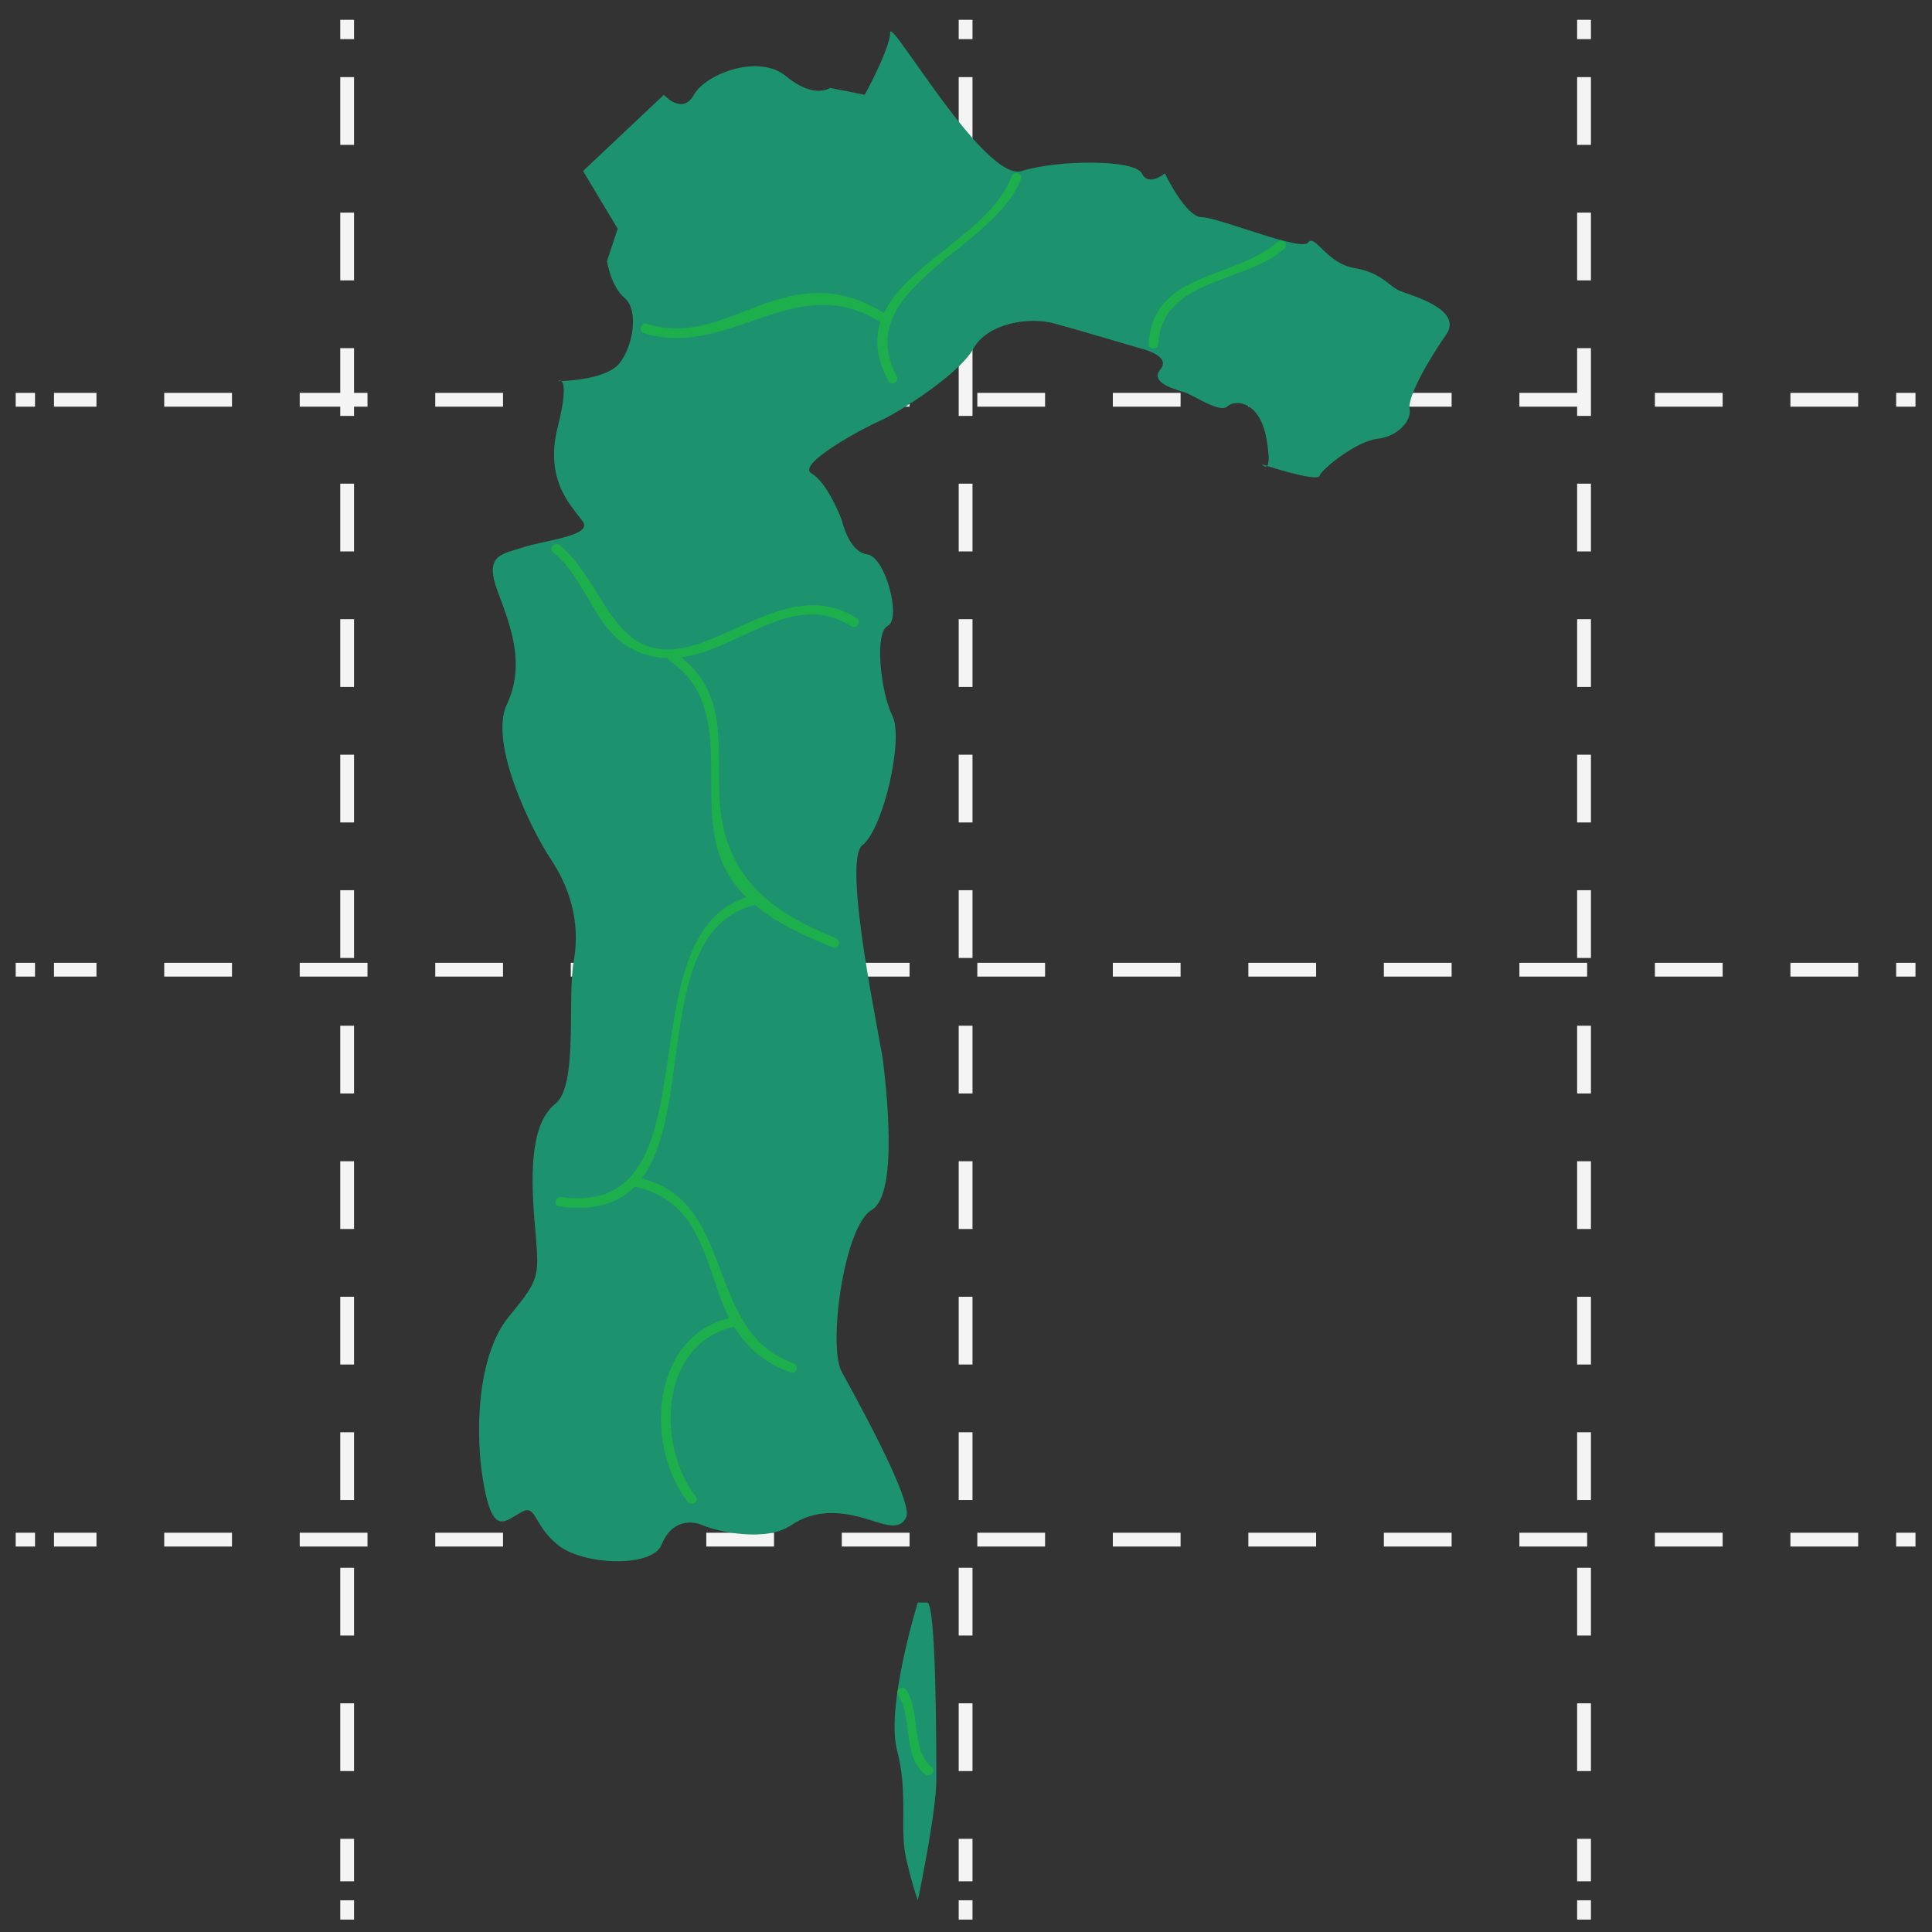 <svg width="140" height="140" viewBox="0 0 140 140" fill="none" xmlns="http://www.w3.org/2000/svg">
<rect x="0" y="0" width="140" height="140" fill="#333333" stroke="none"/>
<path d="M25.156 1.436V2.836" stroke="#F4F4F4" stroke-miterlimit="10"/>
<path d="M25.156 5.588V136.326" stroke="#F4F4F4" stroke-miterlimit="10" stroke-dasharray="4.91 4.91"/>
<path d="M25.156 137.702V139.102" stroke="#F4F4F4" stroke-miterlimit="10"/>
<path d="M69.971 1.436V2.836" stroke="#F4F4F4" stroke-miterlimit="10"/>
<path d="M69.971 5.588V136.326" stroke="#F4F4F4" stroke-miterlimit="10" stroke-dasharray="4.91 4.91"/>
<path d="M69.971 137.702V139.102" stroke="#F4F4F4" stroke-miterlimit="10"/>
<path d="M114.785 1.436V2.836" stroke="#F4F4F4" stroke-miterlimit="10"/>
<path d="M114.785 5.588V136.326" stroke="#F4F4F4" stroke-miterlimit="10" stroke-dasharray="4.91 4.91"/>
<path d="M114.785 137.702V139.102" stroke="#F4F4F4" stroke-miterlimit="10"/>
<path d="M138.803 70.268H137.403" stroke="#F4F4F4" stroke-miterlimit="10"/>
<path d="M134.65 70.268H3.913" stroke="#F4F4F4" stroke-miterlimit="10" stroke-dasharray="4.91 4.91"/>
<path d="M2.537 70.268H1.137" stroke="#F4F4F4" stroke-miterlimit="10"/>
<path d="M138.803 111.568H137.403" stroke="#F4F4F4" stroke-miterlimit="10"/>
<path d="M134.65 111.568H3.913" stroke="#F4F4F4" stroke-miterlimit="10" stroke-dasharray="4.91 4.91"/>
<path d="M2.537 111.568H1.137" stroke="#F4F4F4" stroke-miterlimit="10"/>
<path d="M138.803 28.969H137.403" stroke="#F4F4F4" stroke-miterlimit="10"/>
<path d="M134.65 28.969H3.913" stroke="#F4F4F4" stroke-miterlimit="10" stroke-dasharray="4.91 4.91"/>
<path d="M2.537 28.969H1.137" stroke="#F4F4F4" stroke-miterlimit="10"/>
<path d="M82.738 25.276C82.738 25.276 78.221 23.937 76.381 23.435C74.54 22.933 71.529 23.435 70.525 25.276C69.521 27.116 65.004 29.96 63.832 30.462C62.661 30.964 57.642 33.641 58.813 34.311C59.984 34.98 60.989 37.657 60.989 37.657C60.989 37.657 61.49 39.999 62.829 40.166C64.167 40.333 65.338 44.85 64.334 45.353C63.33 45.855 63.832 50.205 64.669 51.878C65.505 53.551 64 60.076 62.494 61.247C60.988 62.418 63.832 75.469 63.999 76.974C64.166 78.479 65.171 86.51 63.163 87.681C61.155 88.853 59.984 97.553 60.988 99.393C61.992 101.233 66.175 108.762 65.672 109.934C65.171 111.105 63.664 110.268 62.326 109.934C60.987 109.599 59.147 109.299 57.306 110.536C55.466 111.774 51.953 110.972 50.949 110.536C49.945 110.101 48.606 110.267 47.938 111.941C47.269 113.614 42.249 113.447 40.409 111.941C38.568 110.435 38.903 108.93 37.732 109.599C36.561 110.267 35.725 111.271 35.056 107.591C34.386 103.91 34.554 98.222 36.896 95.377C39.238 92.533 39.071 92.533 38.736 88.518C38.402 84.502 38.569 81.323 40.242 79.985C41.915 78.646 41.079 72.456 41.581 69.612C42.082 66.768 41.246 64.258 39.907 62.25C38.569 60.243 35.39 53.885 36.729 51.04C38.067 48.196 37.063 45.519 36.059 42.842C35.056 40.166 36.394 40.166 37.9 39.663C39.406 39.161 42.919 38.827 42.25 37.823C41.581 36.819 39.406 34.979 40.41 30.963C41.414 26.948 40.41 27.617 40.41 27.617C40.41 27.617 43.924 27.617 44.927 26.279C45.931 24.94 46.266 22.43 45.262 21.594C44.258 20.758 43.986 18.917 43.986 18.917L44.76 16.575L42.25 12.392L48.106 6.871C48.106 6.871 49.445 8.377 50.281 6.871C51.118 5.366 54.966 3.86 56.974 5.533C58.981 7.206 60.152 6.369 60.152 6.369L62.662 6.871C62.662 6.871 64.502 3.525 64.502 2.354C64.502 1.183 71.362 13.229 74.039 12.393C76.716 11.557 82.237 11.556 82.738 12.56C83.24 13.564 84.411 12.56 84.411 12.56C84.411 12.56 85.917 15.739 87.088 15.739C88.259 15.739 94.283 18.248 94.784 17.58C95.286 16.91 96.123 19.085 98.13 19.42C100.138 19.755 100.64 20.758 101.477 21.093C102.313 21.428 106.076 22.431 104.78 24.272C103.485 26.112 101.979 28.789 102.146 29.626C102.313 30.462 101.31 31.633 99.803 31.801C98.298 31.968 95.788 33.976 95.621 34.478C95.453 34.979 91.438 33.641 91.438 33.641C91.438 33.641 92.274 34.644 91.773 31.801C91.271 28.956 89.43 28.956 88.929 29.458C88.427 29.96 86.419 28.622 85.917 28.454C85.415 28.287 83.24 27.785 84.077 26.782C84.913 25.777 82.738 25.276 82.738 25.276Z" fill="#1D926F"/>
<path d="M66.51 116.124C66.51 116.124 64.167 123.653 65.004 126.832C65.841 130.011 65.158 132.52 65.667 134.695C66.176 136.87 66.511 137.707 66.511 137.707C66.511 137.707 67.849 131.349 67.849 129.007C67.849 126.665 67.849 116.124 67.18 116.124C66.51 116.124 66.51 116.124 66.51 116.124Z" fill="#1D926F"/>
<path d="M73.302 12.787C71.285 18.223 60.602 20.484 64.378 27.616C64.589 28.015 65.193 27.662 64.982 27.263C61.574 20.826 72.081 18.081 73.977 12.973C74.135 12.549 73.458 12.368 73.302 12.787Z" fill="#1CAF4B"/>
<path d="M64.016 22.658C61.661 21.216 59.383 20.873 56.722 21.593C53.303 22.517 50.551 24.615 46.852 23.462C46.421 23.327 46.237 24.003 46.666 24.137C52.791 26.047 57.597 19.55 63.663 23.262C64.049 23.499 64.4 22.893 64.016 22.658Z" fill="#1CAF4B"/>
<path d="M40.072 40.008C42.925 42.379 43.107 46.54 47.12 47.527C52.288 48.798 56.736 42.243 61.703 45.383C62.086 45.624 62.437 45.019 62.056 44.778C58.15 42.309 54.31 45.429 50.551 46.67C44.434 48.688 44.005 42.371 40.567 39.513C40.223 39.226 39.725 39.719 40.072 40.008Z" fill="#1CAF4B"/>
<path d="M48.544 47.902C53.275 51.113 50.502 57.416 52.168 62.083C53.435 65.634 57.14 67.364 60.388 68.658C60.808 68.825 60.988 68.147 60.574 67.983C55.327 65.893 52.172 63.06 52.11 57.118C52.069 53.229 52.474 49.726 48.898 47.298C48.522 47.043 48.172 47.65 48.544 47.902Z" fill="#1CAF4B"/>
<path d="M54.507 64.902C44.835 67.324 52.252 88.361 40.693 86.742C40.252 86.681 40.062 87.355 40.507 87.417C53.191 89.193 45.087 67.982 54.693 65.577C55.131 65.468 54.945 64.793 54.507 64.902Z" fill="#1CAF4B"/>
<path d="M46.107 86.018C50.198 86.941 50.936 90.463 52.152 93.918C53.084 96.563 54.615 98.511 57.307 99.458C57.734 99.608 57.916 98.932 57.493 98.783C50.95 96.483 53.45 86.959 46.293 85.343C45.853 85.243 45.667 85.918 46.107 86.018Z" fill="#1CAF4B"/>
<path d="M53.247 95.422C47.225 96.522 46.588 104.618 49.818 108.817C50.089 109.169 50.697 108.821 50.422 108.463C47.473 104.629 47.826 97.121 53.433 96.097C53.877 96.017 53.688 95.342 53.247 95.422Z" fill="#1CAF4B"/>
<path d="M92.573 17.532C89.439 20.302 83.567 19.617 83.23 24.92C83.201 25.371 83.901 25.368 83.93 24.92C84.235 20.131 90.186 20.575 93.068 18.028C93.406 17.728 92.909 17.235 92.573 17.532Z" fill="#1CAF4B"/>
<path d="M65.078 122.816C66.172 124.485 65.353 127.223 67.022 128.558C67.371 128.836 67.87 128.344 67.517 128.062C65.989 126.84 66.723 124.05 65.682 122.463C65.436 122.088 64.829 122.438 65.078 122.816Z" fill="#1CAF4B"/>
</svg>
